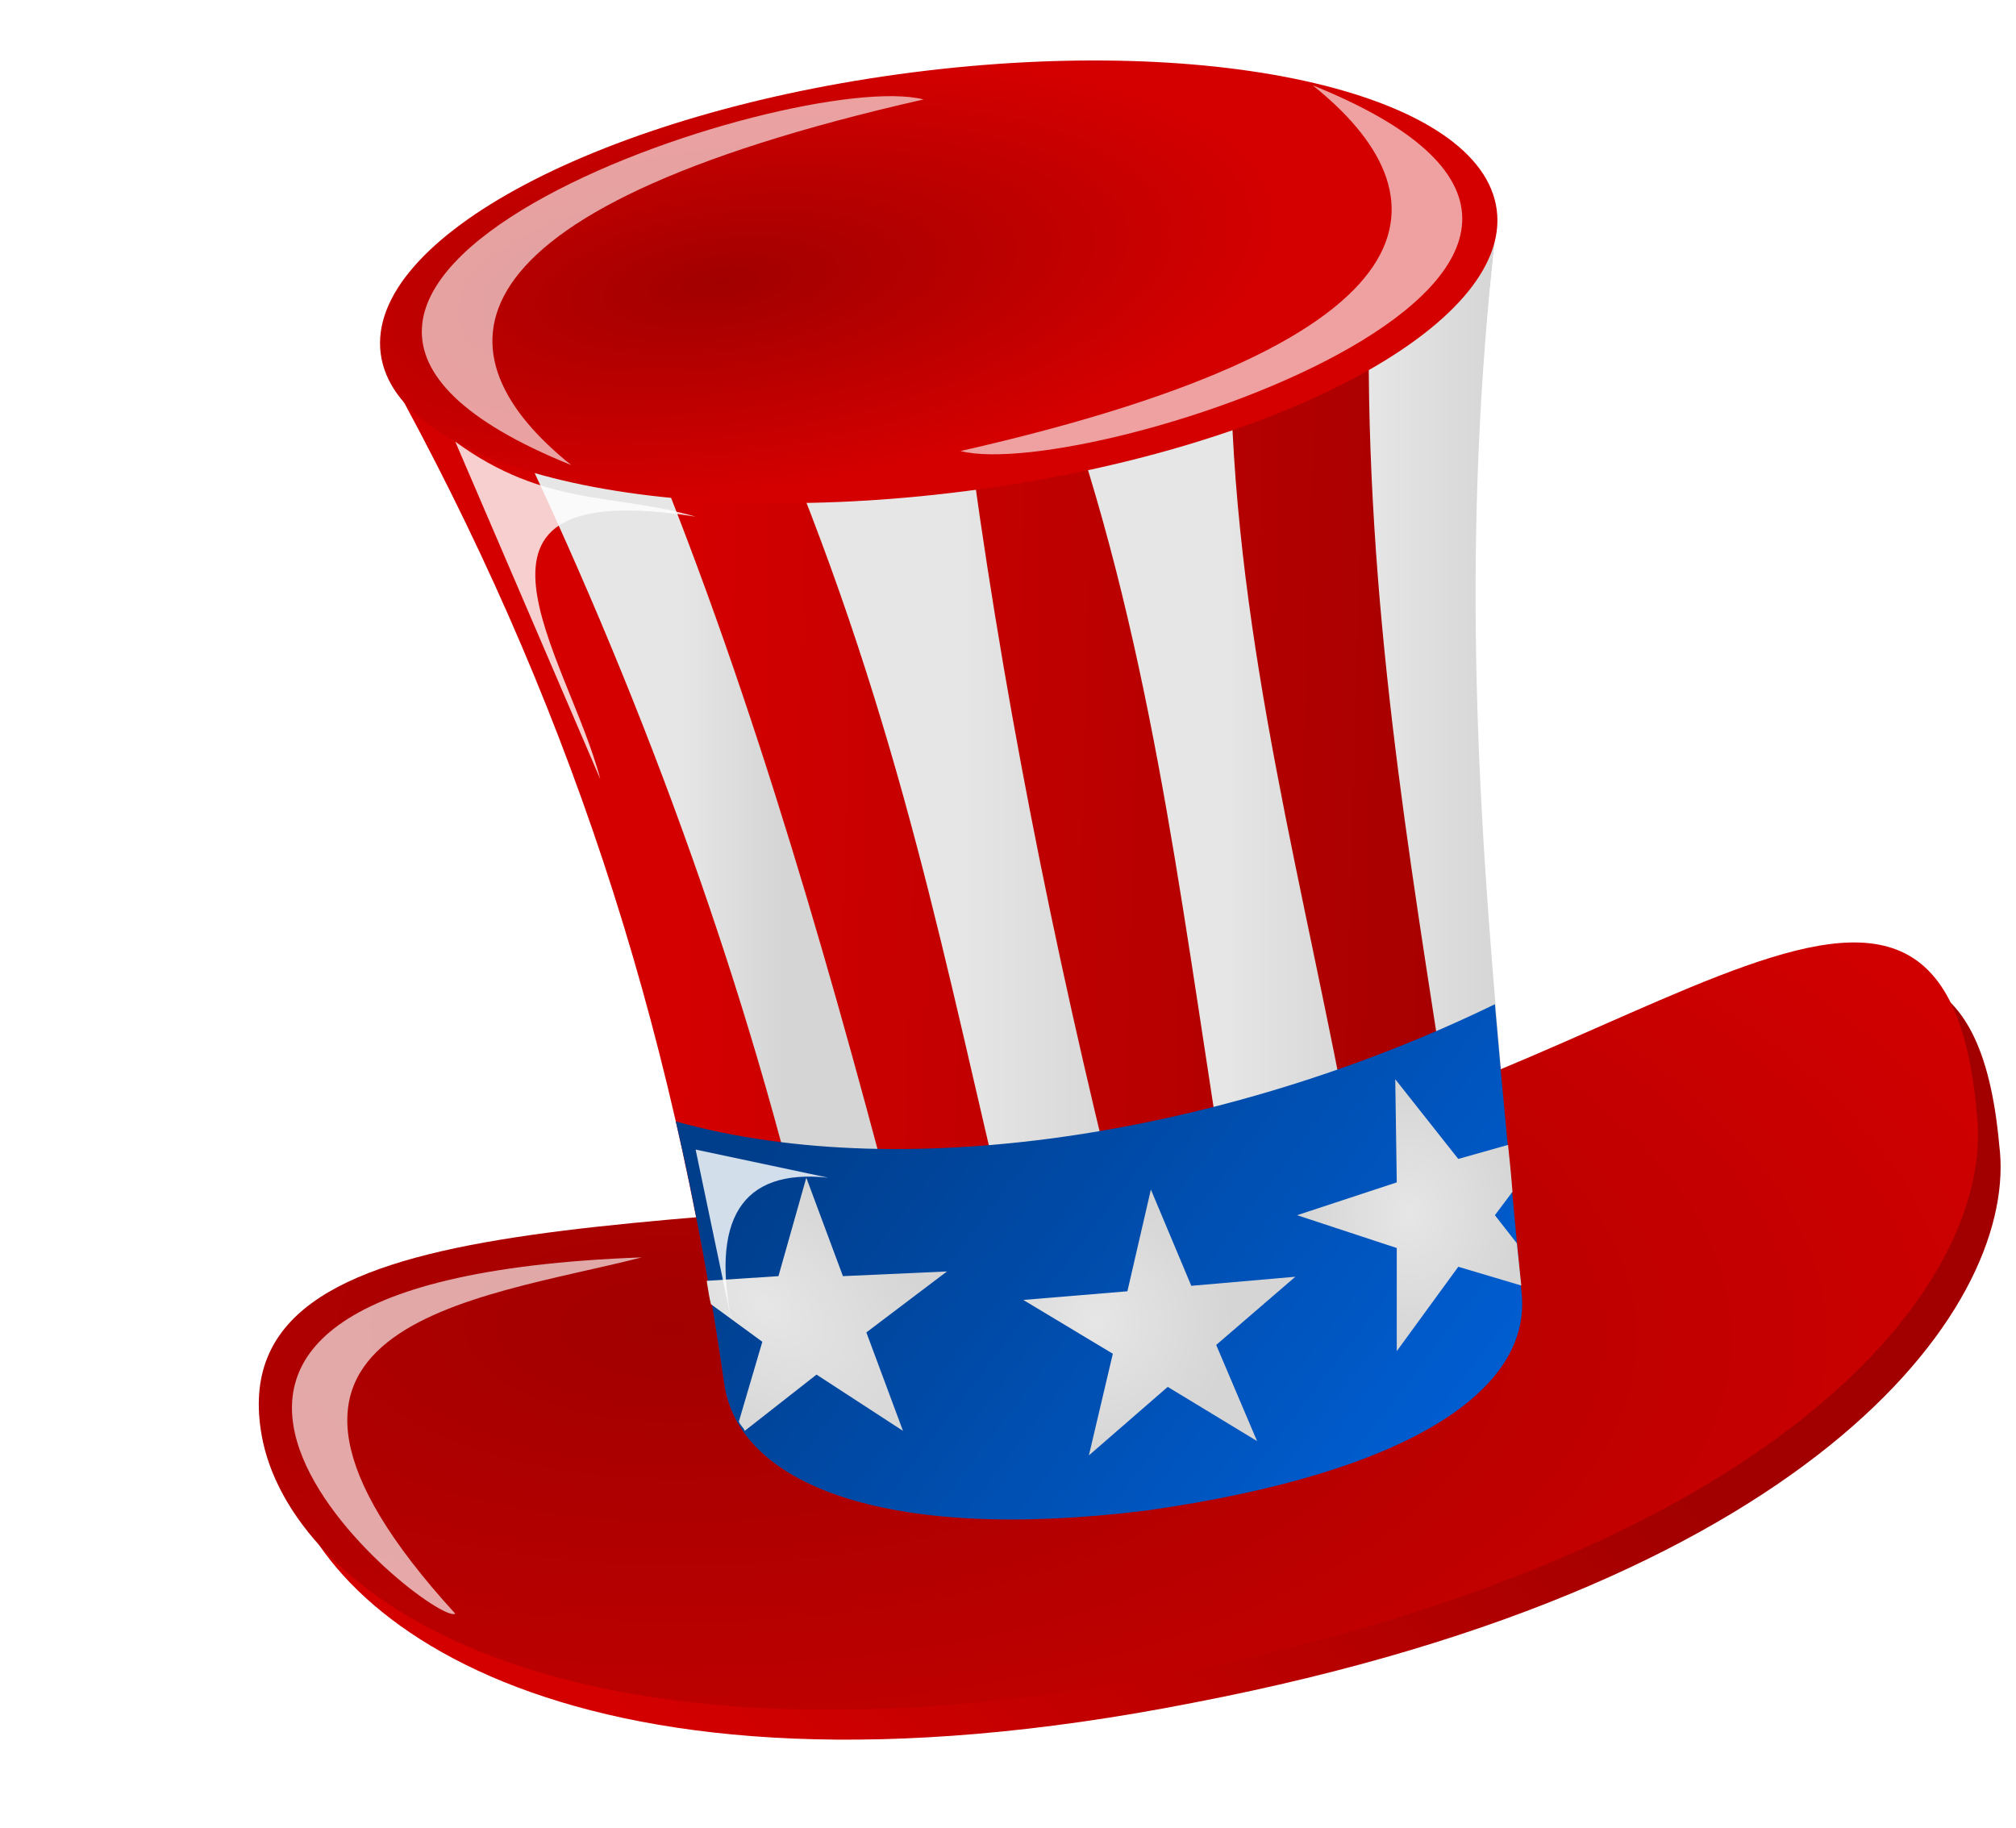 <svg xmlns="http://www.w3.org/2000/svg" xmlns:xlink="http://www.w3.org/1999/xlink" viewBox="0 0 43 39"><defs><linearGradient id="g" y2=".5" xlink:href="#b" y1=".5" x2="1.049" x1=".524"/><linearGradient id="a"><stop stop-color="#a20000" offset="0"/><stop stop-color="#d40000" offset="1"/></linearGradient><linearGradient id="c" y2=".921" xlink:href="#a" y1=".563" x2=".232" x1=".722"/><linearGradient id="j" y2=".954" y1=".477" x2=".986"><stop stop-color="#003e8c" offset="0"/><stop stop-color="#0062db" offset="1"/></linearGradient><linearGradient id="e" y2=".609" xlink:href="#a" y1=".632" x2=".256" x1=".99"/><linearGradient id="i" y2=".5" xlink:href="#b" y1=".5" x1=".025"/><linearGradient id="h" y2=".495" xlink:href="#b" y1=".495" x2="1.06" x1=".53"/><linearGradient id="b"><stop stop-color="#e6e6e6" offset="0"/><stop stop-color="#d5d5d5" offset="1"/></linearGradient><linearGradient id="f" y2=".502" xlink:href="#b" y1=".502" x2=".719" x1=".464"/><radialGradient id="m" cx="30.953" xlink:href="#b" gradientUnits="userSpaceOnUse" cy="27.938" r="2.391" gradientTransform="matrix(1 0 0 1.216 0 1000.3)"/><radialGradient id="l" cx="16.556" xlink:href="#b" gradientUnits="userSpaceOnUse" cy="19.074" r="3.536" gradientTransform="matrix(1 0 0 .99 0 .182)"/><radialGradient id="k" cx="17.354" xlink:href="#b" gradientUnits="userSpaceOnUse" cy="30.081" r="2.563" gradientTransform="matrix(1.388 1.031 -.633 .852 12.156 992.7)"/><radialGradient id="d" cx="13.568" xlink:href="#a" gradientUnits="userSpaceOnUse" cy="15.359" r="7.492" gradientTransform="matrix(4.509 .052 -.024 2.039 -45.612 1004.7)"/><radialGradient id="n" cx="14.614" xlink:href="#a" gradientUnits="userSpaceOnUse" cy="17.009" r="7.5" gradientTransform="matrix(1 0 0 .667 0 6)"/><filter id="o" y="-.126" width="1.185" x="-.092" height="1.252"><feGaussianBlur stdDeviation=".411"/></filter><filter id="p" y="-.126" width="1.185" x="-.092" height="1.252"><feGaussianBlur stdDeviation=".411"/></filter><filter id="q" y="-.148" width="1.302" x="-.151" height="1.296"><feGaussianBlur stdDeviation=".469"/></filter><filter id="s" y="-.23" width="1.605" x="-.302" height="1.461"><feGaussianBlur stdDeviation=".356"/></filter><filter id="r" y="-.088" width="1.246" x="-.123" height="1.176"><feGaussianBlur stdDeviation=".263"/></filter></defs><path d="M43.538 1032.8c.428 3.3-3.689 9.3-17.193 11.9-13.226 2.6-18.796-1.8-19.385-5.1-.91-5.1 8.288-4.2 18.478-5.5 10.189-1.3 17.351-9.6 18.1-1.3z" fill="url(#c)" transform="translate(-.896 -1008.379)"/><path d="M43.057 1032.1c.427 3.4-3.69 9.3-17.194 12-13.226 2.5-18.795-1.8-19.385-5.1-.909-5.1 8.289-4.2 18.478-5.5 10.19-1.3 17.352-9.7 18.101-1.4z" fill="url(#d)" transform="translate(-.896 -1008.379)"/><path d="M33.341 1035.9c.273 2.1-2.356 3.9-8.011 4.7-5.654.7-8.686-.6-8.989-2.7-1.108-7.8-3.363-14.7-7.19-21.6l23.664-3.2c-1.006 8.5-.16 15.3.526 22.8z" fill="url(#e)" transform="translate(-.896 -1008.379)"/><path d="M11.455 1016.7c2.843 5.8 5.072 11.8 6.502 17.6h2.03c-1.601-6.1-3.333-12-5.634-17.4l-2.898-.2z" fill="url(#f)" transform="translate(-.896 -1008.379)"/><path d="M17.491 1017.6c2.641 6.3 3.594 11.5 4.896 16.9l2.376-.3c-1.401-5.6-2.537-11.3-3.258-16.9l-4.014.3z" fill="url(#g)" transform="translate(-.896 -1008.379)"/><path d="M23.815 1017.5c1.781 5.4 2.366 10.9 3.268 16.4l2.665-1c-1.002-5.5-2.481-10.7-2.601-16.4l-3.332 1z" fill="url(#h)" transform="translate(-.896 -1008.379)"/><path d="M32.812 1013.2l-2.718 2c-.076 6 .853 11.4 1.687 16.8l1.125-.9c-.509-5.7-.854-11.3-.094-17.9z" fill="url(#i)" transform="translate(-.896 -1008.379)"/><path d="M32.781 1029.8c-5.548 2.7-12.455 3.9-17.469 2.5.415 1.8.761 3.7 1.032 5.6.303 2.1 3.345 3.4 9 2.7 5.654-.8 8.273-2.6 8-4.7-.189-2.1-.392-4.1-.563-6.1z" fill="url(#j)" transform="translate(-.896 -1008.379)"/><path d="M18.094 1033.5l-.594 2.1-1.531.1c.031.2.063.4.093.5l1.094.8-.5 1.7c.038.1.081.1.125.2l1.531-1.2 1.844 1.2-.781-2.1 1.719-1.3-2.219.1-.781-2.1z" fill="url(#k)" transform="translate(-.896 -1008.379)"/><path d="M20.87 21.993l-2.389-1.316-1.982 1.873.514-2.678-2.394-1.306 2.706-.339.502-2.68 1.159 2.468 2.704-.35-1.99 1.865 1.17 2.463z" fill="url(#l)" transform="rotate(2.389 -284.303 258.429) scale(.817)"/><path d="M30.656 1031.4l.032 2.2-2.126.7 2.126.7v2.2l1.312-1.8 1.344.4c-.029-.3-.065-.6-.094-.9l-.469-.6.375-.5c-.031-.4-.063-.7-.094-1l-1.062.3-1.344-1.7z" fill="url(#m)" transform="translate(-.896 -1008.379)"/><path d="M25 18c0 2.761-3.358 5-7.5 5S10 20.761 10 18s3.358-5 7.5-5 7.5 2.239 7.5 5z" fill="url(#n)" transform="matrix(1.587 -.204 .115 .893 -9.82 -6.493)"/><path d="M20.594 1010.5c-10.572 2.4-10.384 5.5-7.513 7.8-9.418-3.8 4.762-8.5 7.513-7.8z" fill-opacity=".631" transform="translate(-.896 -1008.379)" filter="url(#o)" fill="#fff"/><path d="M21.384 1018c10.572-2.4 10.384-5.5 7.513-7.8 9.418 3.8-4.762 8.5-7.513 7.8z" fill-opacity=".631" transform="translate(-.896 -1008.379)" filter="url(#p)" fill="#fff"/><path d="M14.584 1035.2c-3.506.9-9.642 1.4-3.977 7.6-.467.3-9.711-7.1 3.977-7.6z" fill-opacity=".66" transform="translate(-.896 -1008.379)" filter="url(#q)" fill="#fff"/><path d="M15.733 1019.4c-1.7-.5-3.216-.2-5.126-1.6l3.093 7.2c-.67-2.6-3.669-6.5 2.033-5.6z" fill-opacity=".811" transform="translate(-.896 -1008.379)" filter="url(#r)" fill="#fff"/><path d="M15.733 1032.9l.796 3.8c-.494-2.3.17-3.4 2.033-3.2l-2.829-.6z" fill-opacity=".828" transform="translate(-.896 -1008.379)" filter="url(#s)" fill="#fff"/></svg>